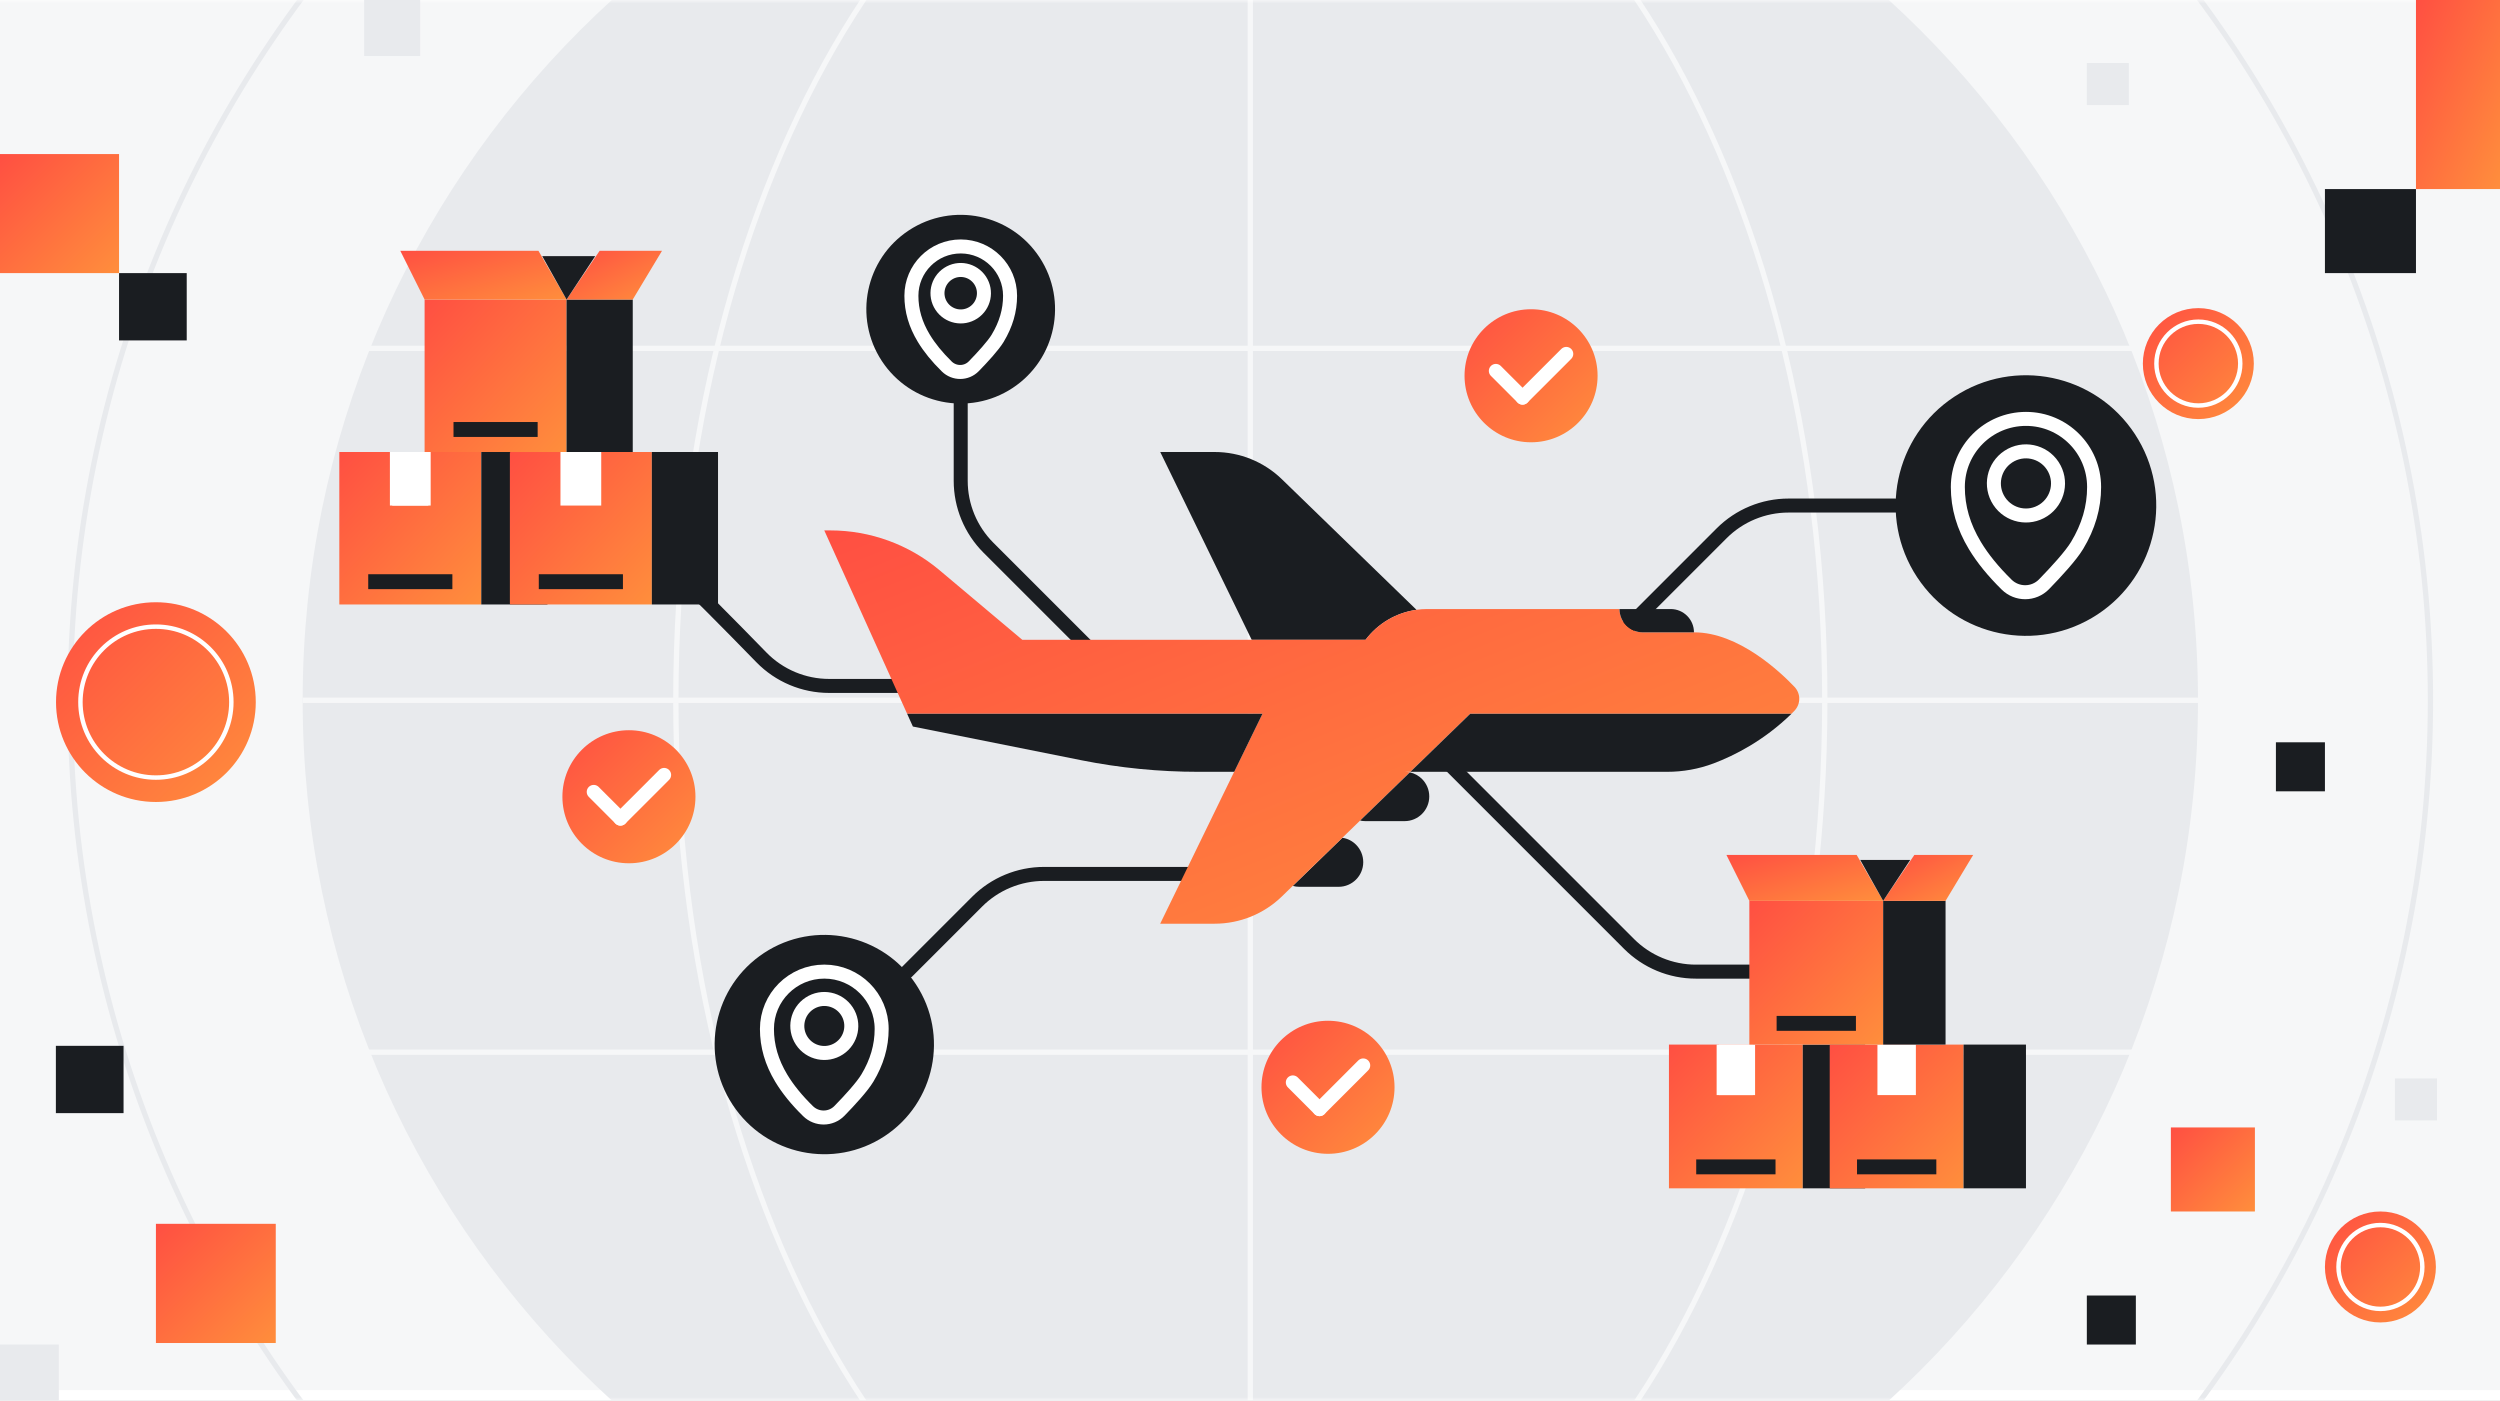 <svg width="357" height="200" viewBox="0 0 357 200" fill="none" xmlns="http://www.w3.org/2000/svg">
<rect x="0" y="0" width="357" height="200" fill="#333333" stroke="none"/>
<g clip-path="url(#clip0_5_2090)">
<rect width="357" height="200" fill="#F6F7F8"/>
<g clip-path="url(#clip1_5_2090)">
<rect width="357" height="200" fill="#F6F7F8"/>
<g clip-path="url(#clip2_5_2090)">
<rect width="509.091" height="200" transform="translate(-76)" fill="white"/>
<mask id="mask0_5_2090" style="mask-type:luminance" maskUnits="userSpaceOnUse" x="-76" y="0" width="510" height="201">
<path d="M433.091 0H-76V200H433.091V0Z" fill="white"/>
</mask>
<g mask="url(#mask0_5_2090)">
<path d="M433.091 0H-76V198.504H433.091V0Z" fill="#F6F7F8"/>
<path d="M178.546 235.326C253.284 235.326 313.871 174.739 313.871 100C313.871 25.262 253.284 -35.326 178.546 -35.326C103.807 -35.326 43.22 25.262 43.22 100C43.22 174.739 103.807 235.326 178.546 235.326Z" fill="#E8EAED"/>
<path d="M178.546 268.523C271.618 268.523 347.068 193.073 347.068 100C347.068 6.928 271.618 -68.523 178.546 -68.523C85.473 -68.523 10.023 6.928 10.023 100C10.023 193.073 85.473 268.523 178.546 268.523Z" stroke="#E8EAED" stroke-width="0.758" stroke-miterlimit="10"/>
<path d="M178.546 235.326C223.852 235.326 260.58 174.739 260.58 100C260.58 25.262 223.852 -35.326 178.546 -35.326C133.239 -35.326 96.511 25.262 96.511 100C96.511 174.739 133.239 235.326 178.546 235.326Z" stroke="#F6F7F8" stroke-width="0.758" stroke-miterlimit="10"/>
<path d="M313.871 100H43.22" stroke="#F6F7F8" stroke-width="0.758" stroke-miterlimit="10"/>
<path d="M313.871 49.746H43.22" stroke="#F6F7F8" stroke-width="0.758" stroke-miterlimit="10"/>
<path d="M313.871 150.254H43.22" stroke="#F6F7F8" stroke-width="0.758" stroke-miterlimit="10"/>
<path d="M178.546 -35.326V235.326" stroke="#F6F7F8" stroke-width="0.758" stroke-miterlimit="10"/>
</g>
</g>
</g>
<g clip-path="url(#clip3_5_2090)">
<path d="M17.643 149.344H7.979V158.956H17.643V149.344Z" fill="#1A1D21"/>
<path d="M26.664 39H17V48.612H26.664V39Z" fill="#1A1D21"/>
<path d="M39.378 174.761H22.265V191.782H39.378V174.761Z" fill="url(#paint0_linear_5_2090)"/>
<path d="M17 22H0V39H17V22Z" fill="url(#paint1_linear_5_2090)"/>
<path d="M8.403 192H0V200.358H8.403V192Z" fill="#E8EAED"/>
<path d="M60 0H52V8H60V0Z" fill="#E8EAED"/>
<path d="M345 27H332V39H345V27Z" fill="#1A1D21"/>
<path d="M357 0H345V27H357V0Z" fill="url(#paint2_linear_5_2090)"/>
<path d="M332 106H325V113H332V106Z" fill="#1A1D21"/>
<path d="M305 185H298V192H305V185Z" fill="#1A1D21"/>
<path d="M322 161H310V173H322V161Z" fill="url(#paint3_linear_5_2090)"/>
<path d="M348 154H342V160H348V154Z" fill="#E8EAED"/>
<path d="M304 9H298V15H304V9Z" fill="#E8EAED"/>
<path d="M22.262 114.524C30.138 114.524 36.524 108.138 36.524 100.262C36.524 92.385 30.138 86 22.262 86C14.385 86 8 92.385 8 100.262C8 108.138 14.385 114.524 22.262 114.524Z" fill="url(#paint4_linear_5_2090)"/>
<path d="M22.262 111.037C28.213 111.037 33.037 106.213 33.037 100.262C33.037 94.31 28.213 89.486 22.262 89.486C16.311 89.486 11.486 94.31 11.486 100.262C11.486 106.213 16.311 111.037 22.262 111.037Z" stroke="white" stroke-width="0.634" stroke-miterlimit="10"/>
<path d="M313.923 59.846C318.299 59.846 321.846 56.299 321.846 51.923C321.846 47.547 318.299 44 313.923 44C309.547 44 306 47.547 306 51.923C306 56.299 309.547 59.846 313.923 59.846Z" fill="url(#paint5_linear_5_2090)"/>
<path d="M313.923 57.91C317.229 57.91 319.91 55.229 319.91 51.923C319.91 48.617 317.229 45.937 313.923 45.937C310.617 45.937 307.937 48.617 307.937 51.923C307.937 55.229 310.617 57.91 313.923 57.91Z" stroke="white" stroke-width="0.634" stroke-miterlimit="10"/>
<path d="M339.923 188.846C344.299 188.846 347.846 185.299 347.846 180.923C347.846 176.547 344.299 173 339.923 173C335.547 173 332 176.547 332 180.923C332 185.299 335.547 188.846 339.923 188.846Z" fill="url(#paint6_linear_5_2090)"/>
<path d="M339.923 186.91C343.229 186.91 345.91 184.229 345.91 180.923C345.91 177.617 343.229 174.937 339.923 174.937C336.617 174.937 333.937 177.617 333.937 180.923C333.937 184.229 336.617 186.91 339.923 186.91Z" stroke="white" stroke-width="0.634" stroke-miterlimit="10"/>
</g>
<path d="M218.636 63.159C223.883 63.159 228.136 58.906 228.136 53.659C228.136 48.412 223.883 44.159 218.636 44.159C213.389 44.159 209.136 48.412 209.136 53.659C209.136 58.906 213.389 63.159 218.636 63.159Z" fill="url(#paint7_linear_5_2090)"/>
<path d="M217.42 56.78L213.606 52.966" stroke="white" stroke-width="2" stroke-linecap="round" stroke-linejoin="round"/>
<path d="M223.663 50.538L217.42 56.78" stroke="white" stroke-width="2" stroke-linecap="round" stroke-linejoin="round"/>
<path d="M189.64 164.765C194.887 164.765 199.14 160.512 199.14 155.265C199.14 150.019 194.887 145.765 189.64 145.765C184.394 145.765 180.14 150.019 180.14 155.265C180.14 160.512 184.394 164.765 189.64 164.765Z" fill="url(#paint8_linear_5_2090)"/>
<path d="M188.428 158.383L184.614 154.568" stroke="white" stroke-width="2" stroke-linecap="round" stroke-linejoin="round"/>
<path d="M194.667 152.144L188.428 158.383" stroke="white" stroke-width="2" stroke-linecap="round" stroke-linejoin="round"/>
<path d="M89.811 123.276C95.057 123.276 99.311 119.023 99.311 113.776C99.311 108.529 95.057 104.276 89.811 104.276C84.564 104.276 80.311 108.529 80.311 113.776C80.311 119.023 84.564 123.276 89.811 123.276Z" fill="url(#paint9_linear_5_2090)"/>
<path d="M88.598 116.897L84.784 113.083" stroke="white" stroke-width="2" stroke-linecap="round" stroke-linejoin="round"/>
<path d="M94.837 110.659L88.598 116.897" stroke="white" stroke-width="2" stroke-linecap="round" stroke-linejoin="round"/>
<path d="M270.704 72.193H255.405C251.822 72.193 248.386 73.618 245.852 76.152L229.003 93C226.469 95.534 223.034 96.959 219.45 96.959H165.488C161.905 96.959 158.469 95.534 155.935 93L141.147 78.212C138.613 75.678 137.189 72.243 137.189 68.659V47.974" stroke="#1A1D21" stroke-width="2" stroke-linecap="round" stroke-linejoin="round"/>
<path d="M259.363 138.75H242.178C238.594 138.75 235.159 137.326 232.625 134.792L207.136 109.303" stroke="#1A1D21" stroke-width="2" stroke-linecap="round" stroke-linejoin="round"/>
<path d="M129.541 138.75L139.538 128.754C142.072 126.22 145.507 124.796 149.091 124.796H173.151" stroke="#1A1D21" stroke-width="2" stroke-linecap="round" stroke-linejoin="round"/>
<path d="M97.806 83.064C97.841 82.765 104.333 89.364 108.731 93.875C111.272 96.481 114.761 97.951 118.401 97.951H137.189" stroke="#1A1D21" stroke-width="2" stroke-linecap="round" stroke-linejoin="round"/>
<path d="M165.682 64.546L178.743 91.364H195C196.773 89.011 199.398 87.485 202.273 87.08L183.042 68.424C180.474 65.939 177.038 64.546 173.462 64.546H165.678H165.682Z" fill="#1A1D21"/>
<path d="M191.69 119.637L184.61 126.508C184.909 126.595 185.224 126.637 185.546 126.637H191.152C193.095 126.637 194.671 125.057 194.671 123.114C194.671 122.144 194.277 121.262 193.64 120.621C193.125 120.102 192.451 119.746 191.697 119.637H191.693H191.69Z" fill="#1A1D21"/>
<path d="M117.708 75.743H118.568C124.273 75.743 129.796 77.754 134.167 81.428L145.985 91.364H178.739H194.996C196.769 89.011 199.394 87.485 202.269 87.08H202.273C202.777 87.008 203.292 86.97 203.807 86.97H231.262C231.262 88.803 232.754 90.299 234.595 90.299H241.894H241.936C248.292 90.299 254.288 96.015 256.258 98.091C256.693 98.553 256.936 99.156 256.936 99.792C256.936 100.451 256.663 101.08 256.197 101.549C256.068 101.678 255.943 101.803 255.818 101.924H209.943L201.402 110.212H200.576C200.833 110.212 201.08 110.243 201.322 110.292L194.224 117.174H194.22L191.69 119.633H191.686L184.606 126.504H184.602L183.038 128.027C180.47 130.512 177.034 131.905 173.458 131.905H165.674L176.239 110.212L180.277 101.924H129.538L117.705 75.739L117.708 75.743Z" fill="url(#paint10_linear_5_2090)"/>
<path d="M201.326 110.296L194.227 117.178C194.47 117.231 194.724 117.258 194.977 117.258H200.576C202.519 117.258 204.099 115.678 204.099 113.735C204.099 112.765 203.705 111.883 203.068 111.243C202.599 110.773 202 110.436 201.322 110.292L201.326 110.296Z" fill="#1A1D21"/>
<path d="M180.281 101.928L176.243 110.216H171.14C165.512 110.216 159.902 109.659 154.383 108.557L130.36 103.75L129.538 101.928H180.277H180.281Z" fill="#1A1D21"/>
<path d="M255.826 101.928C251.875 105.769 247.701 107.879 244.705 109.012C242.58 109.815 240.326 110.216 238.053 110.216H209.947H201.406L209.947 101.928H255.822H255.826Z" fill="#1A1D21"/>
<path d="M238.568 86.97H231.265C231.265 88.803 232.758 90.299 234.599 90.299H241.898C241.898 88.459 240.409 86.97 238.568 86.97Z" fill="#1A1D21"/>
<path d="M257.436 149.167H238.326V169.693H257.436V149.167Z" fill="url(#paint11_linear_5_2090)"/>
<path d="M266.345 149.167H257.436V169.693H266.345V149.167Z" fill="#1A1D21"/>
<path d="M250.311 149.167H245.451V156.379H250.311V149.167Z" fill="white"/>
<path d="M261.386 149.167H280.398V169.693H261.386C261.33 169.693 261.284 169.648 261.284 169.591V149.269C261.284 149.212 261.33 149.167 261.386 149.167Z" fill="url(#paint12_linear_5_2090)"/>
<path d="M289.307 149.167H280.398V169.693H289.307V149.167Z" fill="#1A1D21"/>
<path d="M250.625 149.167H245.136V156.379H250.625V149.167Z" fill="white"/>
<path d="M273.587 149.167H268.098V156.379H273.587V149.167Z" fill="white"/>
<path d="M268.917 128.64H249.807V149.167H268.917V128.64Z" fill="url(#paint13_linear_5_2090)"/>
<path d="M277.826 128.64H268.917V149.167H277.826V128.64Z" fill="#1A1D21"/>
<path d="M242.22 166.629H253.545" stroke="#1A1D21" stroke-width="2.13" stroke-miterlimit="10"/>
<path d="M265.182 166.629H276.508" stroke="#1A1D21" stroke-width="2.13" stroke-miterlimit="10"/>
<path d="M253.701 146.137H265.026" stroke="#1A1D21" stroke-width="2.13" stroke-miterlimit="10"/>
<path d="M268.917 128.64L265.132 122.084H246.534L249.807 128.64H268.917Z" fill="url(#paint14_linear_5_2090)"/>
<path d="M268.917 128.64L273.371 122.084H281.769L277.826 128.64H268.917Z" fill="url(#paint15_linear_5_2090)"/>
<path d="M272.773 122.803H265.644L268.917 128.64L272.773 122.803Z" fill="#1A1D21"/>
<path d="M68.727 64.546H48.455V86.319H68.727V64.546Z" fill="url(#paint16_linear_5_2090)"/>
<path d="M78.178 64.546H68.727V86.319H78.178V64.546Z" fill="#1A1D21"/>
<path d="M61.167 64.546H56.011V72.194H61.167V64.546Z" fill="white"/>
<path d="M72.917 64.546H93.083V86.319H72.917C72.856 86.319 72.811 86.269 72.811 86.212V64.656C72.811 64.595 72.86 64.549 72.917 64.549V64.546Z" fill="url(#paint17_linear_5_2090)"/>
<path d="M102.534 64.546H93.083V86.319H102.534V64.546Z" fill="#1A1D21"/>
<path d="M61.5 64.546H55.678V72.194H61.5V64.546Z" fill="white"/>
<path d="M85.856 64.546H80.034V72.194H85.856V64.546Z" fill="white"/>
<path d="M80.905 42.773H60.633V64.546H80.905V42.773Z" fill="url(#paint18_linear_5_2090)"/>
<path d="M90.356 42.773H80.905V64.546H90.356V42.773Z" fill="#1A1D21"/>
<path d="M52.583 83.065H64.599" stroke="#1A1D21" stroke-width="2.13" stroke-miterlimit="10"/>
<path d="M76.939 83.065H88.955" stroke="#1A1D21" stroke-width="2.13" stroke-miterlimit="10"/>
<path d="M64.761 61.33H76.777" stroke="#1A1D21" stroke-width="2.13" stroke-miterlimit="10"/>
<path d="M80.905 42.773L76.89 35.815H57.163L60.633 42.773H80.905Z" fill="url(#paint19_linear_5_2090)"/>
<path d="M80.905 42.773L85.629 35.815H94.534L90.356 42.773H80.905Z" fill="url(#paint20_linear_5_2090)"/>
<path d="M84.993 36.58H77.432L80.905 42.773L84.993 36.58Z" fill="#1A1D21"/>
<path d="M299.52 87.744C308.109 82.102 310.498 70.566 304.856 61.978C299.214 53.389 287.679 51 279.09 56.642C270.501 62.283 268.112 73.819 273.754 82.408C279.396 90.997 290.932 93.386 299.52 87.744Z" fill="#1A1D21"/>
<path d="M291.82 72.861C293.934 71.473 294.522 68.633 293.133 66.519C291.745 64.405 288.905 63.817 286.791 65.206C284.677 66.595 284.089 69.434 285.478 71.548C286.866 73.662 289.706 74.25 291.82 72.861Z" stroke="white" stroke-width="2" stroke-linecap="round" stroke-linejoin="round"/>
<path d="M296.602 77.905C298.235 75.193 299.042 72.451 299.038 69.545C299.038 66.86 297.947 64.424 296.186 62.666C294.424 60.905 291.992 59.818 289.307 59.818C286.621 59.818 284.186 60.909 282.428 62.666C280.667 64.428 279.579 66.86 279.579 69.545C279.579 72.451 280.382 75.193 282.015 77.905C283.132 79.761 284.64 81.606 286.545 83.481C288.034 84.947 290.424 84.931 291.883 83.435C293.606 81.666 295.72 79.371 296.602 77.901V77.905Z" stroke="white" stroke-width="2" stroke-linecap="round" stroke-linejoin="round"/>
<path d="M126.307 162.252C133.536 157.503 135.546 147.795 130.798 140.566C126.05 133.338 116.341 131.327 109.113 136.076C101.885 140.824 99.874 150.532 104.622 157.761C109.37 164.989 119.079 167 126.307 162.252Z" fill="#1A1D21"/>
<path d="M119.828 149.732C121.608 148.562 122.103 146.172 120.934 144.392C119.764 142.612 117.374 142.117 115.594 143.286C113.814 144.455 113.319 146.846 114.488 148.626C115.657 150.406 118.048 150.901 119.828 149.732Z" stroke="white" stroke-width="2" stroke-linecap="round" stroke-linejoin="round"/>
<path d="M123.848 153.973C125.223 151.689 125.901 149.382 125.901 146.935C125.901 144.674 124.985 142.625 123.5 141.144C122.019 139.663 119.97 138.746 117.708 138.746C115.447 138.746 113.398 139.663 111.917 141.144C110.436 142.625 109.519 144.674 109.519 146.935C109.519 149.378 110.193 151.689 111.568 153.973C112.511 155.538 113.776 157.091 115.383 158.666C116.633 159.897 118.648 159.89 119.875 158.628C121.326 157.14 123.102 155.208 123.848 153.969V153.973Z" stroke="white" stroke-width="2" stroke-linecap="round" stroke-linejoin="round"/>
<path d="M144.585 55.415C150.804 51.329 152.534 42.976 148.449 36.756C144.363 30.537 136.009 28.807 129.79 32.892C123.571 36.978 121.841 45.331 125.926 51.551C130.011 57.77 138.365 59.5 144.585 55.415Z" fill="#1A1D21"/>
<path d="M139.013 44.643C140.544 43.637 140.97 41.579 139.964 40.048C138.958 38.516 136.901 38.09 135.369 39.096C133.837 40.102 133.411 42.159 134.417 43.691C135.424 45.223 137.481 45.649 139.013 44.643Z" stroke="white" stroke-width="2" stroke-linecap="round" stroke-linejoin="round"/>
<path d="M142.473 48.291C143.655 46.326 144.238 44.341 144.238 42.238C144.238 40.291 143.447 38.53 142.174 37.257C140.898 35.981 139.136 35.193 137.193 35.193C135.25 35.193 133.485 35.981 132.212 37.257C130.935 38.534 130.148 40.295 130.148 42.238C130.148 44.341 130.727 46.329 131.913 48.291C132.723 49.636 133.814 50.973 135.193 52.329C136.269 53.39 138.004 53.382 139.057 52.299C140.307 51.019 141.833 49.356 142.477 48.291H142.473Z" stroke="white" stroke-width="2" stroke-linecap="round" stroke-linejoin="round"/>
</g>
<defs>
<linearGradient id="paint0_linear_5_2090" x1="22.265" y1="174.761" x2="39.286" y2="191.874" gradientUnits="userSpaceOnUse">
<stop stop-color="#FF4F42"/>
<stop offset="1" stop-color="#FF8E3C"/>
</linearGradient>
<linearGradient id="paint1_linear_5_2090" x1="0" y1="22" x2="17" y2="39" gradientUnits="userSpaceOnUse">
<stop stop-color="#FF4F42"/>
<stop offset="1" stop-color="#FF8E3C"/>
</linearGradient>
<linearGradient id="paint2_linear_5_2090" x1="345" y1="0" x2="365.041" y2="8.907" gradientUnits="userSpaceOnUse">
<stop stop-color="#FF4F42"/>
<stop offset="1" stop-color="#FF8E3C"/>
</linearGradient>
<linearGradient id="paint3_linear_5_2090" x1="310" y1="161" x2="322" y2="173" gradientUnits="userSpaceOnUse">
<stop stop-color="#FF4F42"/>
<stop offset="1" stop-color="#FF8E3C"/>
</linearGradient>
<linearGradient id="paint4_linear_5_2090" x1="8" y1="86" x2="36.524" y2="114.524" gradientUnits="userSpaceOnUse">
<stop stop-color="#FF4F42"/>
<stop offset="1" stop-color="#FF8E3C"/>
</linearGradient>
<linearGradient id="paint5_linear_5_2090" x1="306" y1="44" x2="321.846" y2="59.846" gradientUnits="userSpaceOnUse">
<stop stop-color="#FF4F42"/>
<stop offset="1" stop-color="#FF8E3C"/>
</linearGradient>
<linearGradient id="paint6_linear_5_2090" x1="332" y1="173" x2="347.846" y2="188.846" gradientUnits="userSpaceOnUse">
<stop stop-color="#FF4F42"/>
<stop offset="1" stop-color="#FF8E3C"/>
</linearGradient>
<linearGradient id="paint7_linear_5_2090" x1="209.136" y1="44.159" x2="228.136" y2="63.159" gradientUnits="userSpaceOnUse">
<stop stop-color="#FF4F42"/>
<stop offset="1" stop-color="#FF8E3C"/>
</linearGradient>
<linearGradient id="paint8_linear_5_2090" x1="180.14" y1="145.765" x2="199.14" y2="164.765" gradientUnits="userSpaceOnUse">
<stop stop-color="#FF4F42"/>
<stop offset="1" stop-color="#FF8E3C"/>
</linearGradient>
<linearGradient id="paint9_linear_5_2090" x1="80.311" y1="104.276" x2="99.311" y2="123.276" gradientUnits="userSpaceOnUse">
<stop stop-color="#FF4F42"/>
<stop offset="1" stop-color="#FF8E3C"/>
</linearGradient>
<linearGradient id="paint10_linear_5_2090" x1="117.705" y1="75.739" x2="156.678" y2="172.35" gradientUnits="userSpaceOnUse">
<stop stop-color="#FF4F42"/>
<stop offset="1" stop-color="#FF8E3C"/>
</linearGradient>
<linearGradient id="paint11_linear_5_2090" x1="238.326" y1="149.167" x2="258.8" y2="168.228" gradientUnits="userSpaceOnUse">
<stop stop-color="#FF4F42"/>
<stop offset="1" stop-color="#FF8E3C"/>
</linearGradient>
<linearGradient id="paint12_linear_5_2090" x1="261.284" y1="149.167" x2="281.758" y2="168.232" gradientUnits="userSpaceOnUse">
<stop stop-color="#FF4F42"/>
<stop offset="1" stop-color="#FF8E3C"/>
</linearGradient>
<linearGradient id="paint13_linear_5_2090" x1="249.807" y1="128.64" x2="270.281" y2="147.702" gradientUnits="userSpaceOnUse">
<stop stop-color="#FF4F42"/>
<stop offset="1" stop-color="#FF8E3C"/>
</linearGradient>
<linearGradient id="paint14_linear_5_2090" x1="246.534" y1="122.084" x2="250.072" y2="134.161" gradientUnits="userSpaceOnUse">
<stop stop-color="#FF4F42"/>
<stop offset="1" stop-color="#FF8E3C"/>
</linearGradient>
<linearGradient id="paint15_linear_5_2090" x1="268.917" y1="122.084" x2="274.225" y2="132.489" gradientUnits="userSpaceOnUse">
<stop stop-color="#FF4F42"/>
<stop offset="1" stop-color="#FF8E3C"/>
</linearGradient>
<linearGradient id="paint16_linear_5_2090" x1="48.455" y1="64.546" x2="70.172" y2="84.767" gradientUnits="userSpaceOnUse">
<stop stop-color="#FF4F42"/>
<stop offset="1" stop-color="#FF8E3C"/>
</linearGradient>
<linearGradient id="paint17_linear_5_2090" x1="72.811" y1="64.546" x2="94.528" y2="84.767" gradientUnits="userSpaceOnUse">
<stop stop-color="#FF4F42"/>
<stop offset="1" stop-color="#FF8E3C"/>
</linearGradient>
<linearGradient id="paint18_linear_5_2090" x1="60.633" y1="42.773" x2="82.35" y2="62.994" gradientUnits="userSpaceOnUse">
<stop stop-color="#FF4F42"/>
<stop offset="1" stop-color="#FF8E3C"/>
</linearGradient>
<linearGradient id="paint19_linear_5_2090" x1="57.163" y1="35.815" x2="60.919" y2="48.631" gradientUnits="userSpaceOnUse">
<stop stop-color="#FF4F42"/>
<stop offset="1" stop-color="#FF8E3C"/>
</linearGradient>
<linearGradient id="paint20_linear_5_2090" x1="80.905" y1="35.815" x2="86.541" y2="46.854" gradientUnits="userSpaceOnUse">
<stop stop-color="#FF4F42"/>
<stop offset="1" stop-color="#FF8E3C"/>
</linearGradient>
<clipPath id="clip0_5_2090">
<rect width="357" height="200" fill="white"/>
</clipPath>
<clipPath id="clip1_5_2090">
<rect width="357" height="200" fill="white"/>
</clipPath>
<clipPath id="clip2_5_2090">
<rect width="509.091" height="200" fill="white" transform="translate(-76)"/>
</clipPath>
<clipPath id="clip3_5_2090">
<rect width="357" height="200" fill="white"/>
</clipPath>
</defs>
</svg>
